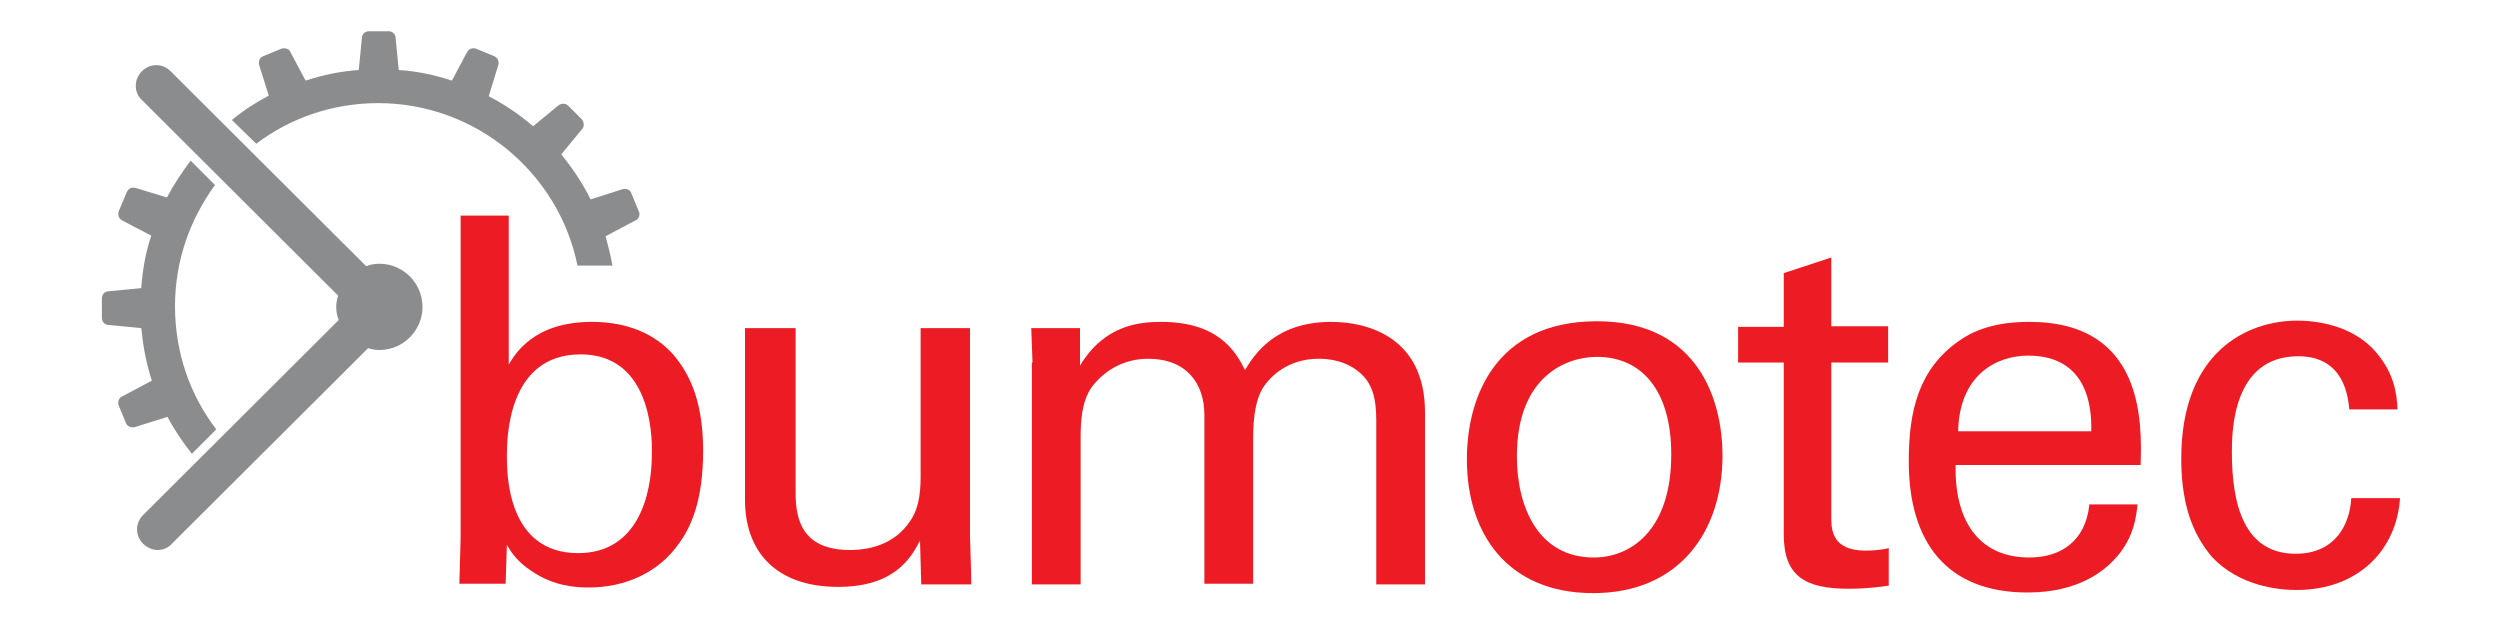 <svg version="1.1" id="Layer_1" xmlns="http://www.w3.org/2000/svg" xmlns:xlink="http://www.w3.org/1999/xlink" x="0px" y="0px" width="400px" height="100px" viewBox="0 0 400 100" enable-background="new 0 0 400 100" xml:space="preserve">
<path fill="#ED1C24" d="M81.3,58.5c1.1-1.9,4.1-7,13.4-7c4.1,0,9.2,1,13,5.2c2,2.4,4.8,6.5,4.8,15.4c0,7.9-1.9,12.2-3.9,14.9
	c-3.3,4.7-8.7,7-14.4,7c-2,0-5.6-0.2-9.1-2.6c-2.3-1.5-3.2-2.9-4-4.2l-0.2,6.2h-7.4l0.2-7.4V34.5h7.7V58.5z M92.9,56.7
	c-11.8,0-11.8,13.7-11.8,16.3c0,2.7,0,15.5,11.4,15.5c9.5,0,11.8-9.2,11.8-15.9C104.4,68.5,103.6,56.7,92.9,56.7"></path>
<path fill="#ED1C24" d="M127.3,52.5v26.4c0,4,0.9,9.1,8.7,9.1c3.8,0,7.4-1.3,9.6-4.6c1.7-2.4,1.7-5.6,1.7-7.7V52.5h7.9v33.3
	c0,0.8,0.2,5.4,0.2,7.7h-8l-0.2-7c-1.5,2.9-4.2,7.4-13.1,7.4c-10.1,0-14.9-5.8-14.9-13.9V52.5H127.3z"></path>
<path fill="#ED1C24" d="M165.2,58l-0.2-5.5h7.8v6c3.9-6.5,9.5-7,13-7c9.1,0,11.9,4.7,13.4,7.7c1.4-2.3,4.7-7.7,13.8-7.7
	c5.9,0,15,2.5,15,14.5v27.5h-7.8V67.2c0-3.6-0.7-5.1-1.4-6.2c-1.3-1.9-3.9-3.6-7.8-3.6c-5,0-7.7,2.9-8.7,4.3c-1.8,2.5-1.8,7-1.8,8.8
	v22.9h-7.8V66.4c0-5.1-2.9-9-9-9c-5.2,0-8.1,3.3-9,4.5c-1.7,2.4-1.8,5.7-1.8,8.3v23.3h-7.8V58z"></path>
<path fill="#ED1C24" d="M255.5,51.4c16.4,0,20.1,12.9,20.1,21.5c0,12-6.8,22-20.7,22c-13.6,0-20.2-9.4-20.2-21.4
	C234.7,63.4,239.4,51.4,255.5,51.4 M255,89.2c5.8,0,12.4-4.2,12.4-16.5c0-10.2-4.7-15.6-11.9-15.6c-4.9,0-12.8,3.1-12.8,15.9
	C242.7,81.4,246.3,89.2,255,89.2"></path>
<path fill="#ED1C24" d="M278.1,52.3h7.3v-8.6l7.6-2.5v11h9.1V58h-9.1v24.6c0,2,0,5.5,5.5,5.5c1.5,0,3-0.2,3.7-0.4v6
	c-1.4,0.2-3.6,0.5-6.4,0.5c-7,0-10.4-2-10.4-8.7V58h-7.3V52.3z"></path>
<path fill="#ED1C24" d="M312.9,74.4c-0.2,8.5,3.4,14.8,11.8,14.8c5,0,9-2.6,9.6-8.5h7.7c-0.2,2-0.6,5.4-3.5,8.6
	c-1.8,2-5.9,5.5-14.1,5.5c-12.9,0-19-8-19-21c0-8.1,1.6-14.8,8.1-19.3c3.9-2.8,8.8-3,11.2-3c18.4,0,18,16.2,17.8,22.9H312.9z
	 M334.6,69c0.1-3.9-0.6-12.1-10.1-12.1c-5,0-11,3-11.2,12.1H334.6z"></path>
<path fill="#ED1C24" d="M375.9,65.6c-0.2-1.9-0.7-8.6-8.2-8.6c-10.6,0-10.6,12.3-10.6,15.4c0,8.4,2,16.2,10.2,16.2
	c6.5,0,8.7-4.9,8.9-8.9h7.8c-0.5,8-6.4,14.7-16.6,14.7c-2.8,0-9.1-0.6-13.5-5.3c-2.4-2.9-4.9-7.2-4.9-15.7
	c0-17.1,10.5-22.1,18.6-22.1c2.7,0,8.8,0.6,12.6,5.1c3,3.5,3.3,6.9,3.4,9.1H375.9z"></path>
<path fill="#8A8C8E" d="M60.7,42.2c-0.7,0-1.4,0.1-2.1,0.4L27.3,11.4c-1.3-1.3-3.3-1.3-4.6,0c-1.3,1.3-1.3,3.4,0,4.6l31.4,31.3
	c-0.2,0.6-0.3,1.2-0.3,1.8c0,0.7,0.1,1.4,0.4,2.1L22.9,82.4c-1.3,1.3-1.3,3.3,0,4.6c0.6,0.6,1.5,1,2.3,1c0.8,0,1.7-0.3,2.3-1
	l31.4-31.3c0.6,0.2,1.2,0.3,1.8,0.3c3.8,0,6.9-3.1,6.9-6.9C67.6,45.3,64.5,42.2,60.7,42.2"></path>
<path fill="#8A8C8E" d="M21.7,68.3l5.1-1.6c1.1,2.1,2.4,4,3.9,5.9l3.9-3.9c-4.2-5.5-6.6-12.3-6.6-19.7c0-7.3,2.4-13.9,6.4-19.4
	l-3.9-3.9c-1.4,1.9-2.7,3.8-3.8,5.9l-4.9-1.5c-0.6-0.2-1.2,0-1.5,0.6L19,33.8c-0.2,0.6,0,1.2,0.6,1.5l4.6,2.4
	c-0.9,2.7-1.4,5.5-1.6,8.4l-5.2,0.5c-0.6,0-1.1,0.5-1.1,1.1v3.2c0,0.6,0.5,1.1,1.1,1.1l5.2,0.5c0.3,2.9,0.8,5.7,1.7,8.4l-4.7,2.5
	c-0.6,0.2-0.8,0.9-0.6,1.5l1.2,2.9C20.5,68.3,21.1,68.5,21.7,68.3"></path>
<path fill="#8A8C8E" d="M41,23c5.4-4.1,12.2-6.5,19.5-6.5c15.7,0,28.9,11.2,31.9,26H98c-0.3-1.6-0.7-3.2-1.1-4.7l4.7-2.5
	c0.6-0.2,0.9-0.9,0.6-1.5l-1.2-2.9c-0.2-0.6-0.9-0.8-1.5-0.6l-5,1.6c-1.3-2.6-2.9-5-4.7-7.2l3.3-4c0.4-0.4,0.4-1.1,0-1.6l-2.2-2.2
	c-0.4-0.4-1.1-0.4-1.6,0l-4,3.3c-2.2-1.9-4.6-3.5-7.1-4.8l1.5-4.9c0.2-0.6,0-1.2-0.6-1.5l-2.9-1.2c-0.6-0.2-1.2,0-1.5,0.6l-2.4,4.5
	c-2.7-0.9-5.5-1.5-8.5-1.7l-0.5-5.1c0-0.6-0.5-1.1-1.1-1.1H59c-0.6,0-1.1,0.5-1.1,1.1l-0.5,5.1c-2.9,0.2-5.8,0.8-8.5,1.7l-2.4-4.5
	c-0.2-0.6-0.9-0.8-1.5-0.6l-2.9,1.2c-0.6,0.2-0.8,0.9-0.6,1.5l1.5,4.8c-2.1,1.1-4.1,2.4-5.9,3.9L41,23z"></path>
</svg>